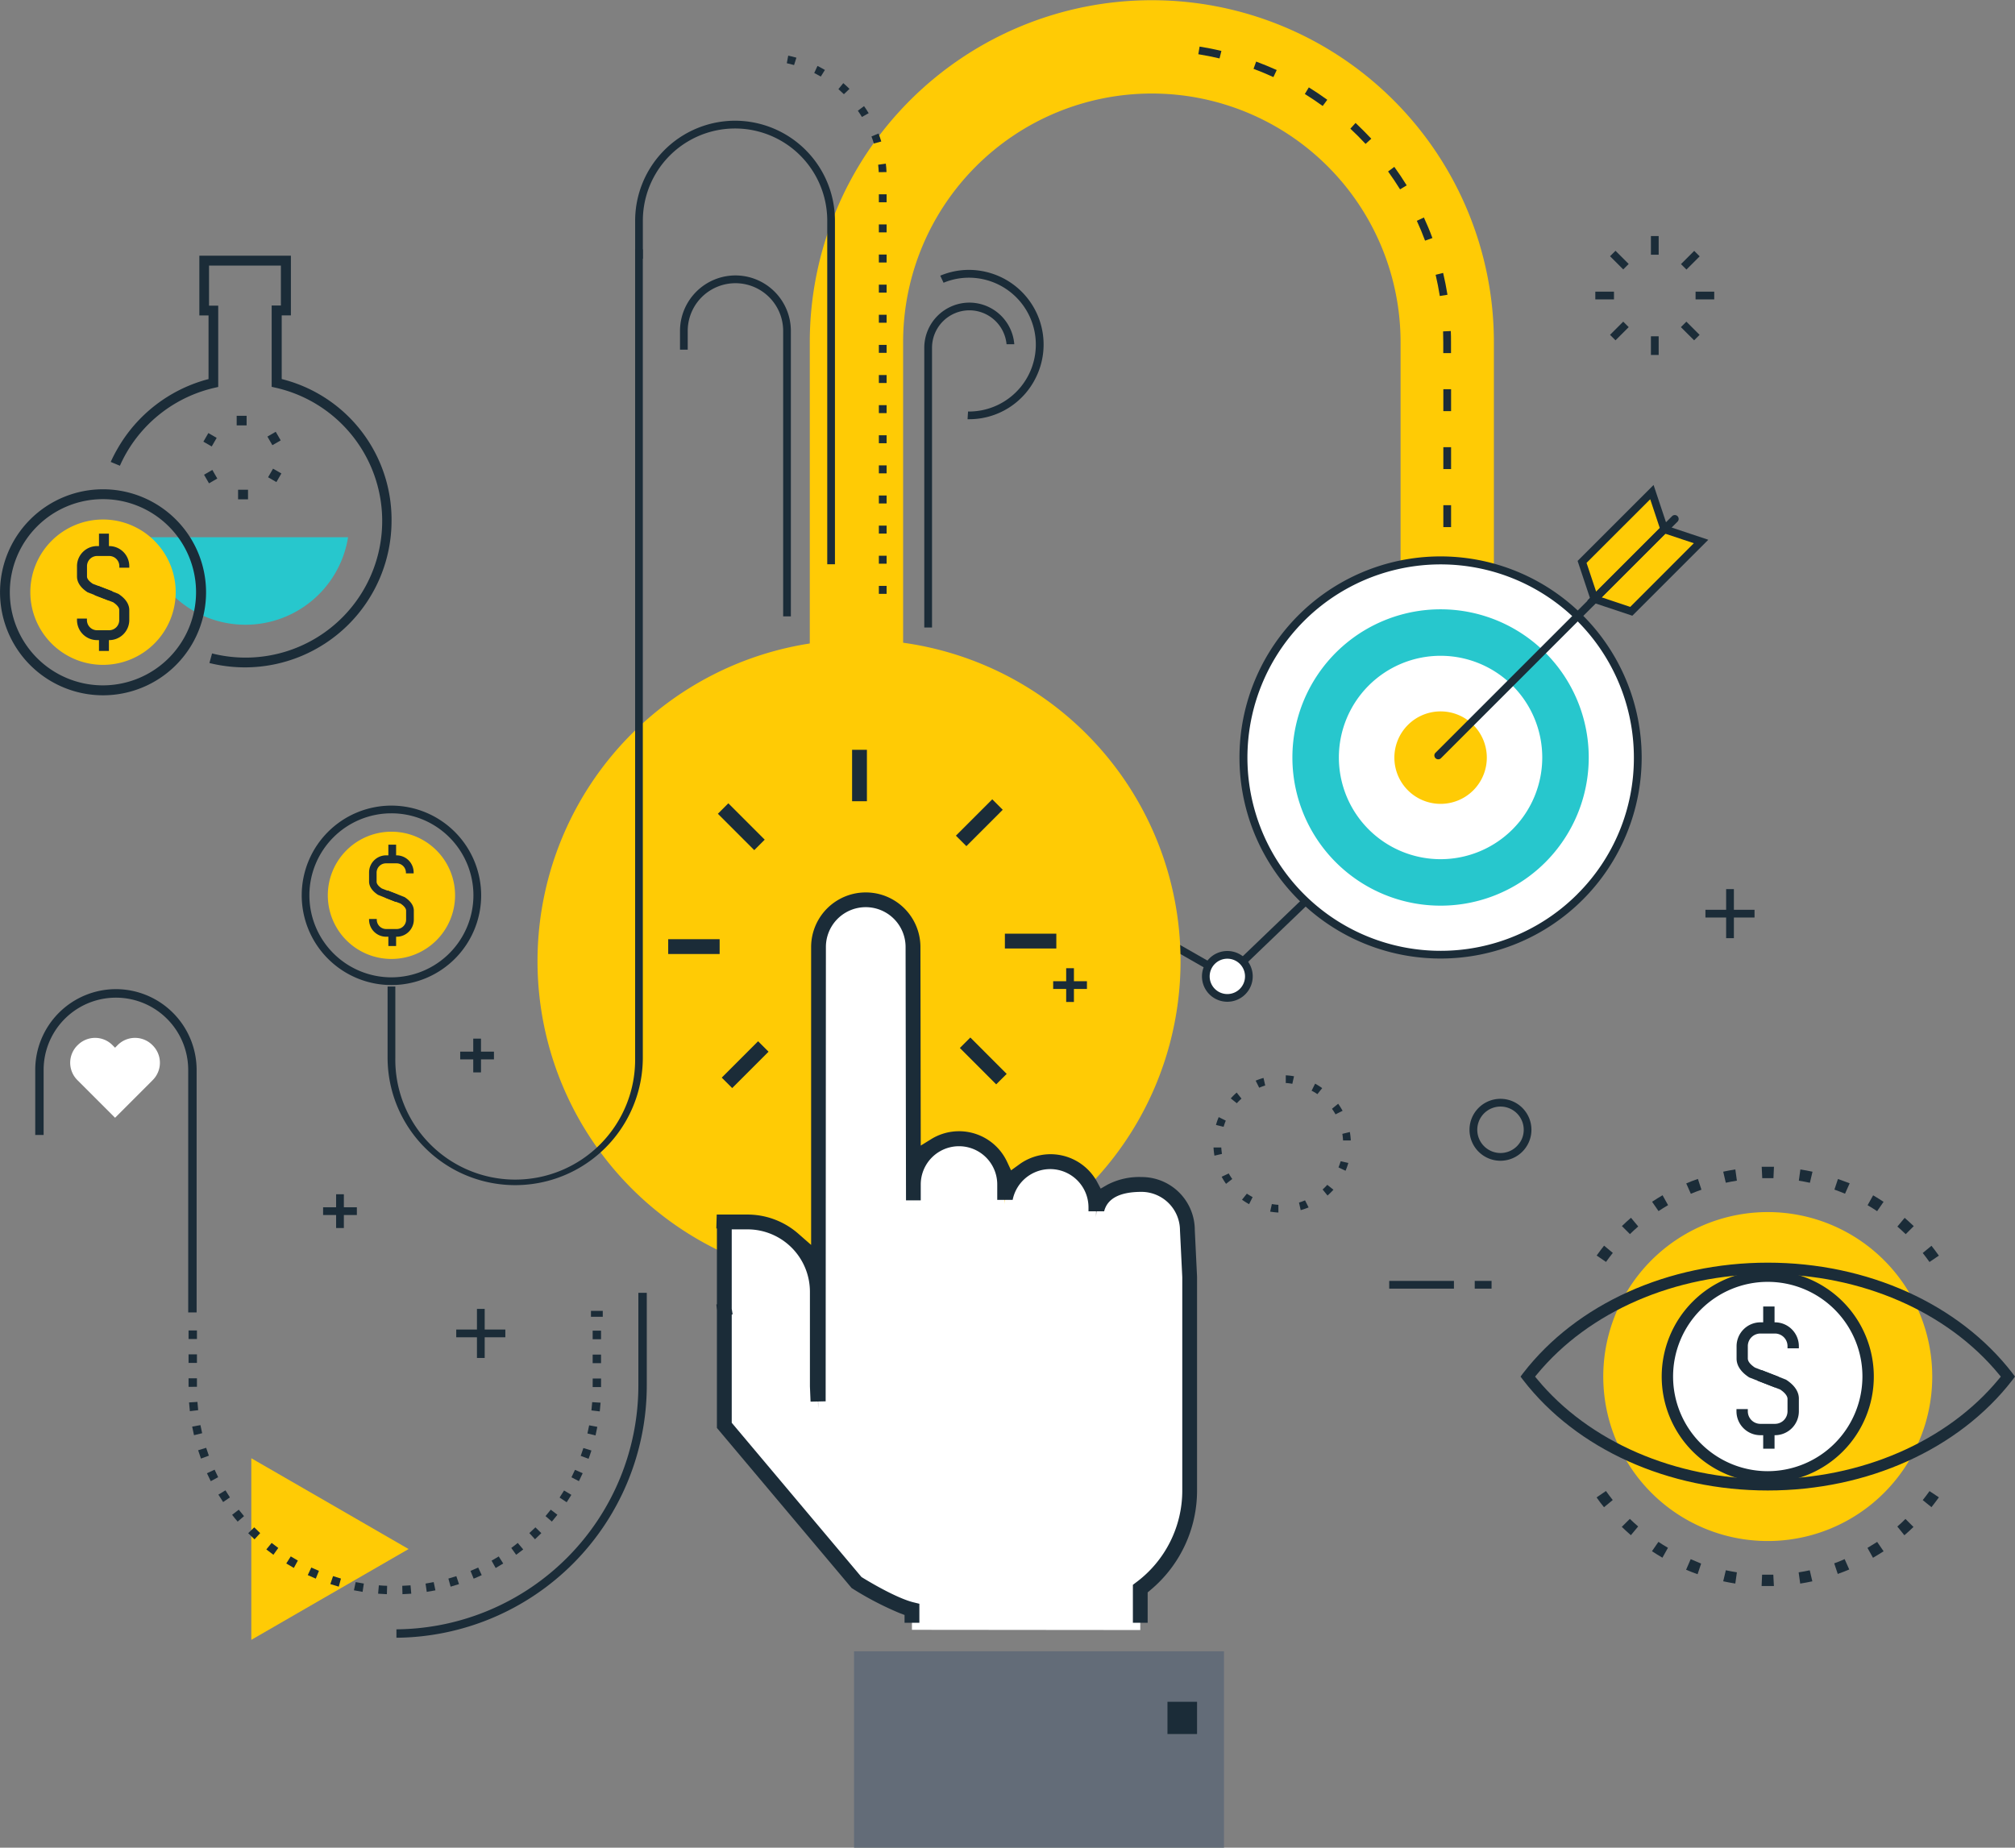 <svg xmlns="http://www.w3.org/2000/svg" viewBox="0 0 570 522.72"><rect x="0" y="0" width="570" height="522.72" fill="#808080" stroke="none"/><defs><style>.cls-1{fill:#ffcb05;}.cls-2{fill:#fff;}.cls-3{fill:none;}.cls-4{fill:#1b2c38;}.cls-5{fill:#27c7cd;}.cls-6{fill:#f7f8fc;}.cls-7{fill:#636c78;}</style></defs><title>05-slide</title><g id="Layer_4" data-name="Layer 4"><path class="cls-1" d="M764.13,430.33a46.53,46.53,0,1,1-46.53-46.52A46.53,46.53,0,0,1,764.13,430.33Z" transform="translate(-217.54 -40.91)"/><path class="cls-2" d="M746,430.33A28.39,28.39,0,1,1,717.6,402,28.39,28.39,0,0,1,746,430.33Z" transform="translate(-217.54 -40.91)"/><path class="cls-3" d="M717.6,403.55a26.78,26.78,0,1,0,26.78,26.78A26.8,26.8,0,0,0,717.6,403.55Z" transform="translate(-217.54 -40.91)"/><path class="cls-4" d="M717.6,400.34a30,30,0,1,0,30,30A30,30,0,0,0,717.6,400.34Zm0,56.77a26.78,26.78,0,1,1,26.78-26.78A26.81,26.81,0,0,1,717.6,457.11Z" transform="translate(-217.54 -40.91)"/><path class="cls-3" d="M717.6,401.33c-26.29,0-50.71,10.6-65.34,28.36l-.53.64.53.64c14.62,17.75,39,28.35,65.34,28.35S768.33,448.72,783,431l.53-.64-.53-.64C768.33,411.93,743.9,401.33,717.6,401.33Z" transform="translate(-217.54 -40.91)"/><path class="cls-4" d="M717.6,398.12c-28.21,0-54.07,11.68-69.18,31.23l-.75,1,.75,1c15.11,19.55,41,31.22,69.18,31.22s54.08-11.67,69.19-31.22l.75-1-.75-1C771.68,409.8,745.82,398.12,717.6,398.12ZM783,431c-14.62,17.75-39.05,28.35-65.35,28.35s-50.72-10.6-65.34-28.35l-.53-.64.53-.64c14.63-17.76,39-28.36,65.34-28.36s50.73,10.6,65.35,28.36l.53.64Z" transform="translate(-217.54 -40.91)"/><path class="cls-4" d="M747.41,379.07l-1.57,2.8c.91.53,1.82,1.09,2.7,1.68l1.82-2.64C749.39,380.27,748.41,379.65,747.41,379.07Z" transform="translate(-217.54 -40.91)"/><path class="cls-4" d="M684.88,380.89l1.82,2.64c.88-.58,1.79-1.15,2.7-1.68l-1.56-2.8C686.84,379.63,685.85,380.25,684.88,380.89Z" transform="translate(-217.54 -40.91)"/><path class="cls-4" d="M694.54,375.7l1.3,2.93c1-.41,2-.8,3-1.15l-1-3.05C696.69,374.82,695.61,375.24,694.54,375.7Z" transform="translate(-217.54 -40.91)"/><path class="cls-4" d="M671.3,393.31q-1.08,1.37-2.1,2.79l2.65,1.81q.93-1.31,1.92-2.55Z" transform="translate(-217.54 -40.91)"/><path class="cls-4" d="M676.34,387.77l2.27,2.27c.77-.75,1.55-1.46,2.35-2.16l-2.05-2.46C678,386.17,677.17,387,676.34,387.77Z" transform="translate(-217.54 -40.91)"/><path class="cls-4" d="M766,396.13c-.67-.95-1.37-1.88-2.09-2.79l-2.47,2.05c.66.83,1.3,1.68,1.91,2.54Z" transform="translate(-217.54 -40.91)"/><path class="cls-4" d="M708.87,374.92l-.44-3.17c-1.15.17-2.3.39-3.43.63l.73,3.13C706.77,375.28,707.82,375.09,708.87,374.92Z" transform="translate(-217.54 -40.91)"/><path class="cls-4" d="M717.29,371l-1.4,0,.15,3.21c.52,0,1,0,1.57,0h0l1.6,0,.15-3.21-1.73,0Z" transform="translate(-217.54 -40.91)"/><path class="cls-4" d="M737.46,374.45l-1,3c1,.36,2,.74,3,1.16l1.31-2.94C739.64,375.26,738.55,374.84,737.46,374.45Z" transform="translate(-217.54 -40.91)"/><path class="cls-4" d="M756.33,385.44l-2.06,2.47c.81.69,1.59,1.41,2.35,2.15l2.28-2.27C758.06,387,757.2,386.2,756.33,385.44Z" transform="translate(-217.54 -40.91)"/><path class="cls-4" d="M726.39,374.93c1.05.17,2.1.36,3.13.59l.74-3.13c-1.13-.24-2.28-.46-3.43-.64Z" transform="translate(-217.54 -40.91)"/><path class="cls-4" d="M686.67,477.11l-1.82,2.64c1,.64,1.95,1.26,2.95,1.84l1.57-2.8C688.46,478.26,687.55,477.69,686.67,477.11Z" transform="translate(-217.54 -40.91)"/><path class="cls-4" d="M695.8,482,694.5,485c1.07.45,2.15.87,3.25,1.26l1-3C697.77,482.81,696.78,482.43,695.8,482Z" transform="translate(-217.54 -40.91)"/><path class="cls-4" d="M705,488.26c1.13.25,2.28.46,3.42.64l.45-3.18c-1.05-.16-2.1-.36-3.13-.58Z" transform="translate(-217.54 -40.91)"/><path class="cls-4" d="M678.59,470.6l-2.28,2.26c.84.81,1.7,1.6,2.57,2.36l2.06-2.47C680.13,472.06,679.35,471.34,678.59,470.6Z" transform="translate(-217.54 -40.91)"/><path class="cls-4" d="M673.75,465.27q-1-1.25-1.92-2.55l-2.65,1.81c.67,1,1.37,1.88,2.1,2.78Z" transform="translate(-217.54 -40.91)"/><path class="cls-4" d="M736.4,483.18l1,3c1.09-.38,2.18-.81,3.25-1.26l-1.3-2.93C738.39,482.44,737.4,482.82,736.4,483.18Z" transform="translate(-217.54 -40.91)"/><path class="cls-4" d="M754.25,472.77l2,2.47c.88-.76,1.74-1.54,2.57-2.35l-2.27-2.27C755.84,471.36,755.05,472.08,754.25,472.77Z" transform="translate(-217.54 -40.91)"/><path class="cls-4" d="M745.81,478.81l1.56,2.8c1-.59,2-1.2,3-1.84l-1.82-2.65C747.63,477.71,746.72,478.27,745.81,478.81Z" transform="translate(-217.54 -40.91)"/><path class="cls-4" d="M730.21,488.27l-.73-3.12c-1,.22-2.09.42-3.14.58l.44,3.18C727.92,488.73,729.07,488.52,730.21,488.27Z" transform="translate(-217.54 -40.91)"/><path class="cls-4" d="M763.36,462.75c-.62.87-1.26,1.72-1.92,2.54l2.47,2c.72-.9,1.42-1.83,2.1-2.78Z" transform="translate(-217.54 -40.91)"/><path class="cls-4" d="M719.17,486.39l-1.57,0h0l-1.11,0H716l-.14,3.21q.85,0,1.71,0l1.77,0Z" transform="translate(-217.54 -40.91)"/><path class="cls-4" d="M719.67,415h-4.13a6.77,6.77,0,0,0-6.76,6.76v3.51c0,1.38.62,3.41,3.58,5.32l7.29,2.84,1.14-3L714,427.81l-.1-.06c-.89-.6-1.94-1.52-1.94-2.52v-3.51a3.56,3.56,0,0,1,3.55-3.55h4.13a3.56,3.56,0,0,1,3.55,3.55v.64h3.21v-.64A6.77,6.77,0,0,0,719.67,415Z" transform="translate(-217.54 -40.91)"/><path class="cls-4" d="M722.76,431.22l-6.92-2.71-1.15,3L721.1,434l.09.06c1.29.87,2,1.82,2,2.6v3.51a3.55,3.55,0,0,1-3.55,3.55h-4.13a3.55,3.55,0,0,1-3.55-3.55v-.63h-3.21v.63a6.76,6.76,0,0,0,6.76,6.76h4.13a6.76,6.76,0,0,0,6.76-6.76v-3.51C726.43,435.24,725.79,433.17,722.76,431.22Z" transform="translate(-217.54 -40.91)"/><rect class="cls-4" x="498.77" y="369.61" width="3.21" height="5.69"/><rect class="cls-4" x="498.77" y="404.15" width="3.21" height="5.69"/></g><g id="Layer_7" data-name="Layer 7"><polygon class="cls-1" points="115.58 438.23 93.34 451.07 71.09 463.92 71.09 438.23 71.09 412.54 93.34 425.38 115.58 438.23"/><path class="cls-4" d="M279.25,458.81c-.35-.7-.69-1.41-1-2.12l-2.17,1q.53,1.14,1.08,2.25Z" transform="translate(-217.54 -40.91)"/><path class="cls-4" d="M299.79,481.22l-1.27,2c.7.43,1.41.85,2.14,1.26l1.14-2.08C301.13,482,300.45,481.63,299.79,481.22Z" transform="translate(-217.54 -40.91)"/><path class="cls-4" d="M294.38,477.41l-1.5,1.84c.65.51,1.31,1,2,1.51l1.38-1.93C295.62,478.37,295,477.89,294.38,477.41Z" transform="translate(-217.54 -40.91)"/><path class="cls-4" d="M289.46,473l-1.71,1.65c.58.59,1.18,1.17,1.79,1.74l1.6-1.76C290.57,474.08,290,473.53,289.46,473Z" transform="translate(-217.54 -40.91)"/><path class="cls-4" d="M317.66,490.81c.81.16,1.63.31,2.45.44l.35-2.35c-.77-.12-1.54-.26-2.31-.41Z" transform="translate(-217.54 -40.91)"/><rect class="cls-4" x="167.65" y="376.45" width="2.37" height="2.42"/><path class="cls-4" d="M286.57,469.83c-.51-.6-1-1.21-1.49-1.82l-1.88,1.44c.51.65,1,1.3,1.57,1.93Z" transform="translate(-217.54 -40.91)"/><path class="cls-4" d="M311.75,486.8l-.76,2.25c.79.26,1.59.5,2.38.73l.62-2.29C313.24,487.27,312.49,487,311.75,486.8Z" transform="translate(-217.54 -40.91)"/><rect class="cls-4" x="53.34" y="383.15" width="2.37" height="2.42"/><path class="cls-4" d="M324.5,491.77c.82.06,1.65.11,2.48.14l.07-2.37c-.78,0-1.57-.08-2.34-.14Z" transform="translate(-217.54 -40.91)"/><polygon class="cls-4" points="55.71 392.33 55.71 389.92 53.34 389.92 53.34 392.34 55.71 392.33"/><rect class="cls-4" x="53.34" y="376.39" width="2.37" height="2.42"/><path class="cls-4" d="M273.6,439.85q-.12-1.17-.21-2.34l-2.37.15c.06.82.14,1.65.23,2.47Z" transform="translate(-217.54 -40.91)"/><path class="cls-4" d="M282.58,464.53c-.43-.64-.85-1.31-1.26-2l-2,1.21c.43.71.88,1.41,1.34,2.1Z" transform="translate(-217.54 -40.91)"/><path class="cls-4" d="M276.62,452.72c-.27-.73-.53-1.48-.76-2.22l-2.27.69c.25.79.52,1.58.8,2.36Z" transform="translate(-217.54 -40.91)"/><path class="cls-4" d="M274.73,446.37c-.18-.76-.34-1.52-.49-2.29l-2.34.42c.16.82.33,1.63.52,2.43Z" transform="translate(-217.54 -40.91)"/><path class="cls-4" d="M305.6,484.37l-1,2.14c.74.35,1.51.68,2.27,1l.89-2.2C307,485,306.31,484.69,305.6,484.37Z" transform="translate(-217.54 -40.91)"/><path class="cls-4" d="M382.57,450.56c-.24.74-.49,1.48-.76,2.22l2.22.83c.29-.77.56-1.56.81-2.35Z" transform="translate(-217.54 -40.91)"/><path class="cls-4" d="M377.1,462.57q-.6,1-1.26,2l2,1.33c.46-.68.9-1.39,1.33-2.09Z" transform="translate(-217.54 -40.91)"/><path class="cls-4" d="M380.19,456.73c-.32.71-.66,1.41-1,2.11l2.11,1.09c.37-.74.73-1.49,1.07-2.24Z" transform="translate(-217.54 -40.91)"/><path class="cls-4" d="M384.2,444.14c-.15.77-.31,1.54-.49,2.3L386,447c.19-.8.36-1.62.51-2.43Z" transform="translate(-217.54 -40.91)"/><path class="cls-4" d="M384.84,439.92l2.36.28c.09-.82.17-1.65.23-2.47l-2.37-.15C385,438.36,384.93,439.14,384.84,439.92Z" transform="translate(-217.54 -40.91)"/><rect class="cls-4" x="167.65" y="383.22" width="2.37" height="2.42"/><rect class="cls-4" x="385.18" y="430.91" width="2.42" height="2.37" transform="translate(-264.33 776.38) rotate(-89.84)"/><path class="cls-4" d="M356.6,482.42l1.15,2.08c.71-.41,1.43-.83,2.14-1.27l-1.27-2C358,481.64,357.28,482,356.6,482.42Z" transform="translate(-217.54 -40.91)"/><path class="cls-4" d="M373.34,468c-.48.61-1,1.22-1.48,1.82l1.79,1.55c.54-.63,1.06-1.27,1.57-1.93Z" transform="translate(-217.54 -40.91)"/><path class="cls-4" d="M350.64,485.32l.89,2.2c.77-.32,1.54-.65,2.28-1l-1-2.15C352.08,484.7,351.36,485,350.64,485.32Z" transform="translate(-217.54 -40.91)"/><path class="cls-4" d="M337.92,488.91l.34,2.34c.82-.13,1.64-.27,2.45-.43l-.49-2.33C339.46,488.65,338.69,488.78,337.92,488.91Z" transform="translate(-217.54 -40.91)"/><path class="cls-4" d="M344.38,487.49l.63,2.29c.79-.22,1.59-.46,2.37-.72l-.75-2.25C345.88,487.05,345.13,487.28,344.38,487.49Z" transform="translate(-217.54 -40.91)"/><path class="cls-4" d="M333.88,491.77l-.21-2.36c-.78.06-1.56.1-2.34.13l.06,2.37C332.23,491.88,333.06,491.83,333.88,491.77Z" transform="translate(-217.54 -40.91)"/><path class="cls-4" d="M367.28,474.62l1.6,1.75c.61-.56,1.2-1.14,1.79-1.73L369,473C368.41,473.54,367.85,474.09,367.28,474.62Z" transform="translate(-217.54 -40.91)"/><path class="cls-4" d="M362.17,478.83l1.38,1.93c.67-.49,1.33-1,2-1.51L364,477.41C363.43,477.89,362.8,478.37,362.17,478.83Z" transform="translate(-217.54 -40.91)"/><rect class="cls-4" x="167.17" y="370.85" width="3.34" height="1.67"/><path class="cls-4" d="M398.12,432.91a69,69,0,0,1-68.44,68.94v2.38a71.41,71.41,0,0,0,70.82-71.32V406.65h-2.38Z" transform="translate(-217.54 -40.91)"/><path class="cls-4" d="M250.32,320.74a22.85,22.85,0,0,0-22.81,22.84V362h2.37v-18.4a20.45,20.45,0,1,1,40.9,0v68.6h2.38v-68.6A22.86,22.86,0,0,0,250.32,320.74Z" transform="translate(-217.54 -40.91)"/><path class="cls-2" d="M260,347.22l.74-.75a6.93,6.93,0,0,0,0-9.81l-.1-.1a6.93,6.93,0,0,0-9.81,0l-.74.75-.75-.75a6.92,6.92,0,0,0-9.8,0l-.11.1a6.93,6.93,0,0,0,0,9.81l.75.75,9.91,9.91Z" transform="translate(-217.54 -40.91)"/></g><g id="Layer_5" data-name="Layer 5"><path class="cls-5" d="M316,192.9a29.4,29.4,0,0,1-58.06,0Z" transform="translate(-217.54 -40.91)"/><path class="cls-4" d="M297.91,148.32l-.68-.18v-18h2.6V113.24h-25.9v16.91h2.6v18l-.67.18a41.83,41.83,0,0,0-25,19.39,42.53,42.53,0,0,0-2,3.87l2.6,1.08a36.83,36.83,0,0,1,1.79-3.55,38.8,38.8,0,0,1,24.93-18.49l1.09-.25v-23h-2.6V116.05H297v11.29h-2.61v23l1.09.25a38.65,38.65,0,1,1-17.95,75.18l-.75,2.71a42,42,0,0,0,10.07,1.23,41.5,41.5,0,0,0,41.45-41.46A41,41,0,0,0,297.91,148.32Z" transform="translate(-217.54 -40.91)"/><rect class="cls-4" x="66.95" y="117.63" width="2.81" height="2.71"/><rect class="cls-4" x="293.7" y="163.55" width="2.72" height="2.81" transform="translate(-260.48 128.9) rotate(-30.03)"/><rect class="cls-4" x="293.86" y="174.05" width="2.81" height="2.72" transform="translate(-221.74 302.64) rotate(-60.03)"/><rect class="cls-4" x="67.35" y="138.55" width="2.81" height="2.71"/><rect class="cls-4" x="275.78" y="174.35" width="2.71" height="2.81" transform="translate(-268.29 121.2) rotate(-30)"/><rect class="cls-4" x="275.54" y="163.94" width="2.81" height="2.72" transform="translate(-222.13 281.75) rotate(-60.03)"/><path class="cls-3" d="M246.68,182.13A26.34,26.34,0,1,0,273,208.46,26.36,26.36,0,0,0,246.68,182.13Z" transform="translate(-217.54 -40.91)"/><path class="cls-4" d="M246.68,179.33a29.14,29.14,0,1,0,29.15,29.13A29.17,29.17,0,0,0,246.68,179.33Zm0,55.47A26.34,26.34,0,1,1,273,208.46,26.37,26.37,0,0,1,246.68,234.8Z" transform="translate(-217.54 -40.91)"/><path class="cls-1" d="M246.68,229a20.56,20.56,0,1,1,20.56-20.56A20.58,20.58,0,0,1,246.68,229Z" transform="translate(-217.54 -40.91)"/><path class="cls-4" d="M248.4,195.4H245a5.68,5.68,0,0,0-5.68,5.68V204c0,1.16.52,2.87,3,4.47l6,2.33,1-2.62-5.52-2.11-.09-.06c-.71-.48-1.56-1.22-1.56-2v-2.91A2.88,2.88,0,0,1,245,198.2h3.43a2.88,2.88,0,0,1,2.87,2.88v.43h2.81v-.43A5.68,5.68,0,0,0,248.4,195.4Z" transform="translate(-217.54 -40.91)"/><path class="cls-4" d="M251,208.9l-5.68-2.23-1,2.62,5.23,2,.08.06c.5.33,1.64,1.2,1.64,2.08v2.91a2.87,2.87,0,0,1-2.87,2.87H245a2.87,2.87,0,0,1-2.87-2.87v-.43h-2.81v.43A5.68,5.68,0,0,0,245,222h3.43a5.68,5.68,0,0,0,5.68-5.68v-2.91C254.08,212.27,253.54,210.54,251,208.9Z" transform="translate(-217.54 -40.91)"/><rect class="cls-4" x="28" y="150.97" width="2.81" height="4.54"/><rect class="cls-4" x="28" y="179.61" width="2.81" height="4.54"/></g><g id="Layer_2" data-name="Layer 2"><polygon class="cls-4" points="347.36 277.58 377.65 248.5 376.13 246.93 347.02 274.87 317.18 257.82 287.47 288.74 289.04 290.25 317.58 260.56 347.36 277.58"/><path class="cls-2" d="M511.19,331.13A6.09,6.09,0,1,1,505.1,325,6.09,6.09,0,0,1,511.19,331.13Z" transform="translate(-217.54 -40.91)"/><path class="cls-4" d="M505.1,339.31a8.18,8.18,0,1,1,8.18-8.18A8.19,8.19,0,0,1,505.1,339.31Zm0-12.17a4,4,0,1,0,4,4A4,4,0,0,0,505.1,327.14Z" transform="translate(-217.54 -40.91)"/><path class="cls-4" d="M505.1,338.3a7.18,7.18,0,1,1,7.18-7.17A7.18,7.18,0,0,1,505.1,338.3Zm0-12.16a5,5,0,1,0,5,5A5,5,0,0,0,505.1,326.14Z" transform="translate(-217.54 -40.91)"/><path class="cls-2" d="M541,300.09a6.09,6.09,0,1,1-6.08-6.08A6.08,6.08,0,0,1,541,300.09Z" transform="translate(-217.54 -40.91)"/><path class="cls-4" d="M534.92,308.27a8.18,8.18,0,1,1,8.18-8.18A8.19,8.19,0,0,1,534.92,308.27Zm0-12.16a4,4,0,1,0,4,4A4,4,0,0,0,534.92,296.11Z" transform="translate(-217.54 -40.91)"/><path class="cls-4" d="M534.92,307.27a7.18,7.18,0,1,1,7.18-7.18A7.19,7.19,0,0,1,534.92,307.27Zm0-12.17a5,5,0,1,0,5,5A5,5,0,0,0,534.92,295.1Z" transform="translate(-217.54 -40.91)"/><path class="cls-2" d="M570.82,317.13a6.09,6.09,0,1,1-6.09-6.08A6.09,6.09,0,0,1,570.82,317.13Z" transform="translate(-217.54 -40.91)"/><path class="cls-3" d="M564.73,312.14a5,5,0,1,0,5,5A5,5,0,0,0,564.73,312.14Z" transform="translate(-217.54 -40.91)"/><path class="cls-4" d="M571.91,317.13a7.18,7.18,0,1,0-7.18,7.18A7.19,7.19,0,0,0,571.91,317.13Zm-7.18,5a5,5,0,1,1,5-5A5,5,0,0,1,564.73,322.13Z" transform="translate(-217.54 -40.91)"/><path class="cls-2" d="M601.24,287.93a6.09,6.09,0,1,1-6.08-6.09A6.08,6.08,0,0,1,601.24,287.93Z" transform="translate(-217.54 -40.91)"/><path class="cls-4" d="M595.16,296.11a8.19,8.19,0,1,1,8.18-8.18A8.19,8.19,0,0,1,595.16,296.11Zm0-12.17a4,4,0,1,0,4,4A4,4,0,0,0,595.16,283.94Z" transform="translate(-217.54 -40.91)"/><path class="cls-4" d="M595.16,295.1a7.18,7.18,0,1,1,7.17-7.17A7.18,7.18,0,0,1,595.16,295.1Zm0-12.17a5,5,0,1,0,5,5A5,5,0,0,0,595.16,282.93Z" transform="translate(-217.54 -40.91)"/><path class="cls-1" d="M640.13,221.22h-26.4V137.73a70.36,70.36,0,1,0-140.72,0V267.66h-26.4V137.73a96.76,96.76,0,1,1,193.52,0Z" transform="translate(-217.54 -40.91)"/><path class="cls-4" d="M587.78,65.63l-1.13,1.87c1.72,1.07,3.42,2.21,5.05,3.39L593,69.14C591.31,67.91,589.56,66.73,587.78,65.63Z" transform="translate(-217.54 -40.91)"/><path class="cls-4" d="M601,75.69l-1.47,1.62c1.48,1.38,2.92,2.83,4.3,4.31l1.62-1.47C604,78.61,602.5,77.12,601,75.69Z" transform="translate(-217.54 -40.91)"/><rect class="cls-4" x="408.29" y="159.32" width="2.19" height="6.19"/><path class="cls-4" d="M572.88,58.33l-.74,2.05c1.9.71,3.78,1.5,5.62,2.34l.94-2C576.79,59.87,574.84,59.06,572.88,58.33Z" transform="translate(-217.54 -40.91)"/><path class="cls-4" d="M622.74,108.25c-.73-2-1.54-3.91-2.41-5.81l-2,.94c.85,1.84,1.63,3.72,2.33,5.61Z" transform="translate(-217.54 -40.91)"/><path class="cls-4" d="M556.52,56.25c2,.32,4,.72,6,1.19l.53-2.12c-2-.49-4.11-.9-6.17-1.23Z" transform="translate(-217.54 -40.91)"/><path class="cls-4" d="M610.2,89.42q1.78,2.46,3.39,5.06l1.87-1.13c-1.1-1.78-2.27-3.54-3.5-5.23Z" transform="translate(-217.54 -40.91)"/><path class="cls-4" d="M627,124.3c-.34-2.08-.75-4.15-1.23-6.18l-2.12.53c.47,2,.86,4,1.18,6Z" transform="translate(-217.54 -40.91)"/><path class="cls-4" d="M628,140.8v-3.07c0-1,0-2.11-.06-3.17l-2.18.1c0,1,.05,2.06.05,3.07v3.07Z" transform="translate(-217.54 -40.91)"/><rect class="cls-4" x="408.29" y="142.92" width="2.19" height="6.2"/><rect class="cls-4" x="408.29" y="126.51" width="2.19" height="6.19"/><rect class="cls-4" x="408.29" y="110.11" width="2.19" height="6.2"/><rect class="cls-4" x="407.29" y="174.76" width="4.19" height="4.19"/><rect class="cls-4" x="408.29" y="175.76" width="2.19" height="2.19"/><path class="cls-1" d="M551.49,312.84a90.95,90.95,0,1,0-90.95,90.94A90.94,90.94,0,0,0,551.49,312.84Z" transform="translate(-217.54 -40.91)"/><rect class="cls-4" x="248.61" y="131.66" width="2.19" height="2.25"/><rect class="cls-4" x="248.61" y="54.97" width="2.19" height="2.25"/><rect class="cls-4" x="248.61" y="63.49" width="2.19" height="2.25"/><path class="cls-4" d="M466.83,80.94c-.23-.76-.48-1.51-.77-2.26l-2,.83c.25.66.48,1.33.68,2Z" transform="translate(-217.54 -40.91)"/><rect class="cls-4" x="248.61" y="72.01" width="2.19" height="2.25"/><rect class="cls-4" x="248.61" y="80.53" width="2.19" height="2.25"/><path class="cls-4" d="M440.51,56.65l-.4,2.15c.69.15,1.38.32,2.05.52l.67-2.09C442.06,57,441.29,56.82,440.51,56.65Z" transform="translate(-217.54 -40.91)"/><path class="cls-4" d="M448.79,59.56l-.92,2q.94.48,1.86,1l1.16-1.86Q449.86,60.1,448.79,59.56Z" transform="translate(-217.54 -40.91)"/><path class="cls-4" d="M456.26,67.56l1.58-1.51c-.56-.56-1.15-1.1-1.75-1.62l-1.38,1.69C455.24,66.59,455.76,67.07,456.26,67.56Z" transform="translate(-217.54 -40.91)"/><rect class="cls-4" x="248.61" y="165.75" width="2.19" height="2.25"/><path class="cls-4" d="M463.27,72.93c-.41-.68-.85-1.34-1.31-2l-1.75,1.3c.4.58.79,1.17,1.15,1.77Z" transform="translate(-217.54 -40.91)"/><rect class="cls-4" x="248.61" y="157.22" width="2.19" height="2.25"/><rect class="cls-4" x="248.61" y="140.18" width="2.19" height="2.25"/><rect class="cls-4" x="248.61" y="148.7" width="2.19" height="2.25"/><path class="cls-4" d="M468.31,89.59c0-.8-.1-1.59-.19-2.38l-2.17.3c.08.7.14,1.41.17,2.11Z" transform="translate(-217.54 -40.91)"/><rect class="cls-4" x="248.61" y="123.14" width="2.19" height="2.25"/><rect class="cls-4" x="248.61" y="89.05" width="2.19" height="2.25"/><rect class="cls-4" x="248.61" y="106.1" width="2.19" height="2.25"/><rect class="cls-4" x="248.61" y="97.57" width="2.19" height="2.25"/><rect class="cls-4" x="248.61" y="114.62" width="2.19" height="2.25"/><path class="cls-4" d="M491.73,128.7a10.58,10.58,0,0,1,10.54,9.59h2.19a12.77,12.77,0,0,0-12.73-11.77A12.79,12.79,0,0,0,479,139.29v79.14h2.19V139.29A10.59,10.59,0,0,1,491.73,128.7Z" transform="translate(-217.54 -40.91)"/><path class="cls-4" d="M510.43,148a21.1,21.1,0,0,0-9.17-28.41,21.25,21.25,0,0,0-9.61-2.33,20.9,20.9,0,0,0-8.13,1.64l.93,2a18.8,18.8,0,0,1,7.2-1.43,19,19,0,0,1,8.62,2.09,18.93,18.93,0,0,1-8.64,35.77h-.25l-.14,2.18h.39A21,21,0,0,0,510.43,148Z" transform="translate(-217.54 -40.91)"/><rect class="cls-4" x="133.87" y="293.83" width="2.19" height="9.55"/><rect class="cls-4" x="130.18" y="297.51" width="9.55" height="2.19"/><rect class="cls-4" x="95.08" y="337.86" width="2.19" height="9.55"/><rect class="cls-4" x="91.4" y="341.54" width="9.55" height="2.19"/><rect class="cls-4" x="301.6" y="273.91" width="2.19" height="9.55"/><rect class="cls-4" x="297.92" y="277.59" width="9.55" height="2.19"/><rect class="cls-4" x="488.29" y="251.53" width="2.19" height="13.88"/><rect class="cls-4" x="482.43" y="257.38" width="13.89" height="2.19"/><rect class="cls-4" x="134.92" y="370.29" width="2.19" height="13.88"/><rect class="cls-4" x="129.06" y="376.13" width="13.89" height="2.19"/><path class="cls-4" d="M597.26,361.68a16.7,16.7,0,0,1,.2,1.87l2.19,0a20.8,20.8,0,0,0-.26-2.39Z" transform="translate(-217.54 -40.91)"/><path class="cls-4" d="M575.44,348l-.48-2.14a19.42,19.42,0,0,0-2.22.77l1,2A15.77,15.77,0,0,1,575.44,348Z" transform="translate(-217.54 -40.91)"/><path class="cls-4" d="M567.37,350a20,20,0,0,0-1.67,1.65l1.71,1.37a18.12,18.12,0,0,1,1.32-1.31Z" transform="translate(-217.54 -40.91)"/><path class="cls-4" d="M570.25,378.6l-1.37,1.71a19.48,19.48,0,0,0,2,1.26l1-2A18.15,18.15,0,0,1,570.25,378.6Z" transform="translate(-217.54 -40.91)"/><path class="cls-4" d="M563.67,359.69a18.18,18.18,0,0,1,.62-1.75l-2-1a18.3,18.3,0,0,0-.78,2.22Z" transform="translate(-217.54 -40.91)"/><path class="cls-4" d="M566.12,374.45a15.94,15.94,0,0,1-1-1.57l-2,.94a19.58,19.58,0,0,0,1.24,2Z" transform="translate(-217.54 -40.91)"/><path class="cls-4" d="M563.21,367.35c-.1-.6-.16-1.21-.2-1.82l-2.19,0a19.83,19.83,0,0,0,.26,2.32Z" transform="translate(-217.54 -40.91)"/><path class="cls-4" d="M593.07,379.13a20,20,0,0,0,1.67-1.65L593,376.1a18.26,18.26,0,0,1-1.32,1.32Z" transform="translate(-217.54 -40.91)"/><path class="cls-4" d="M590.2,350.45l1.36-1.71a19.48,19.48,0,0,0-2-1.26l-1,2C589.17,349.76,589.69,350.09,590.2,350.45Z" transform="translate(-217.54 -40.91)"/><path class="cls-4" d="M594.33,354.59a15.94,15.94,0,0,1,1,1.57l2-1a21.45,21.45,0,0,0-1.25-2Z" transform="translate(-217.54 -40.91)"/><path class="cls-4" d="M596.79,369.42c-.18.59-.38,1.17-.62,1.75l2,.95a19.32,19.32,0,0,0,.78-2.21Z" transform="translate(-217.54 -40.91)"/><path class="cls-4" d="M583.59,345.39a18.27,18.27,0,0,0-2.33-.27v2.19c.62,0,1.24.11,1.85.21Z" transform="translate(-217.54 -40.91)"/><path class="cls-4" d="M576.84,383.68a20.25,20.25,0,0,0,2.33.26v-2.18a16.38,16.38,0,0,1-1.85-.22Z" transform="translate(-217.54 -40.91)"/><path class="cls-4" d="M585,381.12l.48,2.14a19.58,19.58,0,0,0,2.23-.77l-1-2A17.35,17.35,0,0,1,585,381.12Z" transform="translate(-217.54 -40.91)"/><rect class="cls-4" x="392.98" y="362.37" width="18.31" height="2.19"/><rect class="cls-4" x="417.17" y="362.37" width="4.76" height="2.19"/><rect class="cls-4" x="467.01" y="95.14" width="2.19" height="5.28"/><rect class="cls-4" x="672.98" y="133.44" width="5.28" height="2.19" transform="translate(-114.85 476.14) rotate(-44.99)"/><rect class="cls-4" x="451.28" y="82.51" width="5.28" height="2.19"/><rect class="cls-4" x="674.53" y="111.84" width="2.18" height="5.28" transform="translate(-100.67 470.27) rotate(-44.99)"/><rect class="cls-4" x="467.01" y="66.78" width="2.19" height="5.28"/><rect class="cls-4" x="693.03" y="113.39" width="5.29" height="2.19" transform="translate(-94.71 484.58) rotate(-45)"/><rect class="cls-4" x="479.64" y="82.51" width="5.28" height="2.19"/><rect class="cls-4" x="694.58" y="131.89" width="2.19" height="5.28" transform="translate(-108.84 490.53) rotate(-45.01)"/><path class="cls-6" d="M663,217.24a53.69,53.69,0,1,0,0,75.92A53.74,53.74,0,0,0,663,217.24Z" transform="translate(-217.54 -40.91)"/><path class="cls-2" d="M664.17,216.1a55.31,55.31,0,1,0,0,78.2A55.38,55.38,0,0,0,664.17,216.1Z" transform="translate(-217.54 -40.91)"/><path class="cls-5" d="M654.7,225.57a41.92,41.92,0,1,0,0,59.27A41.95,41.95,0,0,0,654.7,225.57Z" transform="translate(-217.54 -40.91)"/><path class="cls-2" d="M645.4,234.87a28.77,28.77,0,1,0,0,40.67A28.79,28.79,0,0,0,645.4,234.87Z" transform="translate(-217.54 -40.91)"/><path class="cls-1" d="M634.31,246a13.08,13.08,0,1,0,0,18.49A13.1,13.1,0,0,0,634.31,246Z" transform="translate(-217.54 -40.91)"/><path class="cls-3" d="M663.73,216.53a54.66,54.66,0,1,0,16,38.68A54.31,54.31,0,0,0,663.73,216.53Z" transform="translate(-217.54 -40.91)"/><path class="cls-4" d="M665.28,215a56.88,56.88,0,1,0-40.21,97.08h0A56.87,56.87,0,0,0,665.28,215Zm-1.55,78.88a54.66,54.66,0,1,1,16-38.66A54.27,54.27,0,0,1,663.73,293.87Z" transform="translate(-217.54 -40.91)"/><polygon class="cls-1" points="451.01 169.45 447.52 158.99 467.28 139.22 470.77 149.69 451.01 169.45"/><polygon class="cls-1" points="451.01 169.45 461.47 172.94 481.23 153.18 470.77 149.69 451.01 169.45"/><polygon class="cls-3" points="469.52 149.4 466.81 141.25 448.77 159.28 451.49 167.43 469.52 149.4"/><path class="cls-4" d="M689.56,190.89l-4.26-12.78L663.81,199.6l4.26,12.78Zm-5.21-8.74,2.71,8.15-18,18-2.72-8.15Z" transform="translate(-217.54 -40.91)"/><polygon class="cls-3" points="471.06 150.94 453.03 168.97 461.18 171.69 479.21 153.66 471.06 150.94"/><path class="cls-4" d="M688,189.35l-21.49,21.49,12.78,4.26,21.49-21.49Zm-9.3,23.25-8.15-2.72,18-18,8.14,2.71Z" transform="translate(-217.54 -40.91)"/><path class="cls-4" d="M691.31,186.62a1.08,1.08,0,0,0-.78.32l-66.92,66.93a1.06,1.06,0,0,0-.32.77,1.1,1.1,0,0,0,1.87.77l66.92-66.92a1.11,1.11,0,0,0,0-1.55A1.07,1.07,0,0,0,691.31,186.62Z" transform="translate(-217.54 -40.91)"/><path class="cls-4" d="M397.2,340.12a33.92,33.92,0,1,1-67.83,0V320h-2.19v20.09a36.1,36.1,0,1,0,72.2,0V111.45H397.2Z" transform="translate(-217.54 -40.91)"/><path class="cls-4" d="M425.48,75.06a28.31,28.31,0,0,0-28.27,28.28v10.74h2.18V103.34a26.08,26.08,0,1,1,52.16,0v97.2h2.18v-97.2A28.3,28.3,0,0,0,425.48,75.06Z" transform="translate(-217.54 -40.91)"/><path class="cls-4" d="M425.59,118.83a15.71,15.71,0,0,0-15.69,15.7v5.3h2.18v-5.3a13.5,13.5,0,1,1,27,0v80.76h2.18V134.53A15.7,15.7,0,0,0,425.59,118.83Z" transform="translate(-217.54 -40.91)"/><path class="cls-3" d="M328.27,271a23.2,23.2,0,1,0,23.19,23.2A23.22,23.22,0,0,0,328.27,271Z" transform="translate(-217.54 -40.91)"/><path class="cls-4" d="M328.27,268.82a25.38,25.38,0,1,0,25.38,25.38A25.41,25.41,0,0,0,328.27,268.82Zm0,48.58a23.2,23.2,0,1,1,23.19-23.2A23.22,23.22,0,0,1,328.27,317.4Z" transform="translate(-217.54 -40.91)"/><path class="cls-1" d="M328.27,312.2a18,18,0,1,1,18-18A18,18,0,0,1,328.27,312.2Z" transform="translate(-217.54 -40.91)"/><path class="cls-4" d="M329.77,282.89h-3a4.84,4.84,0,0,0-4.83,4.84v2.55c0,1.4.88,2.71,2.54,3.79l5,2,.78-2-4.67-1.79-.1-.06c-.93-.63-1.42-1.28-1.42-1.87v-2.55a2.65,2.65,0,0,1,2.65-2.65h3a2.65,2.65,0,0,1,2.65,2.65v.19h2.18v-.19A4.84,4.84,0,0,0,329.77,282.89Z" transform="translate(-217.54 -40.91)"/><path class="cls-4" d="M332,294.71l-4.79-1.88-.78,2,4.41,1.7.09.06c.95.64,1.49,1.35,1.49,1.94v2.55a2.65,2.65,0,0,1-2.65,2.65h-3a2.65,2.65,0,0,1-2.65-2.65v-.19h-2.18v.19a4.83,4.83,0,0,0,4.83,4.83h3a4.83,4.83,0,0,0,4.83-4.83v-2.55C334.6,297.14,333.7,295.81,332,294.71Z" transform="translate(-217.54 -40.91)"/><rect class="cls-4" x="109.86" y="238.96" width="2.19" height="3.58"/><rect class="cls-4" x="109.86" y="264.05" width="2.19" height="3.58"/><path class="cls-3" d="M642,354a6.57,6.57,0,1,0,6.57,6.57A6.58,6.58,0,0,0,642,354Z" transform="translate(-217.54 -40.91)"/><path class="cls-4" d="M650.75,360.53a8.76,8.76,0,1,0-8.76,8.76A8.77,8.77,0,0,0,650.75,360.53ZM642,367.1a6.57,6.57,0,1,1,6.57-6.57A6.57,6.57,0,0,1,642,367.1Z" transform="translate(-217.54 -40.91)"/><rect class="cls-4" x="241.04" y="212.12" width="4.19" height="14.55"/><rect class="cls-4" x="425.15" y="267.52" width="4.19" height="14.55" transform="translate(-286.72 341.68) rotate(-45)"/><rect class="cls-4" x="189.02" y="265.7" width="14.55" height="4.19"/><rect class="cls-4" x="421.06" y="340.05" width="14.55" height="4.18" transform="translate(-333.99 362.43) rotate(-45.03)"/><rect class="cls-4" x="240.51" y="305.27" width="8.37" height="18.73"/><rect class="cls-4" x="242.61" y="307.36" width="4.19" height="14.55"/><rect class="cls-4" x="493.59" y="333.77" width="4.19" height="14.55" transform="translate(-313.55 409.28) rotate(-44.98)"/><rect class="cls-4" x="284.26" y="264.14" width="14.55" height="4.19"/><rect class="cls-4" x="487.31" y="271.6" width="14.55" height="4.19" transform="translate(-266.2 389.04) rotate(-45.01)"/><rect class="cls-7" x="241.59" y="467.16" width="104.65" height="55.55"/><path class="cls-2" d="M540.1,502.05V490.3a34.62,34.62,0,0,0,14-27.79V402.22l-.65-13.32A12.92,12.92,0,0,0,540.5,376c-7.13,0-12.92,2.55-12.92,9.68v-3.22a12.92,12.92,0,1,0-25.83,0V376a12.92,12.92,0,1,0-25.83,0v6.62c0-3.12-.12-73.78-.12-73.78a13.37,13.37,0,0,0-26.73,0L449,439.4l-.26-6.37v-26.7A19.72,19.72,0,0,0,429,386.61h-6.56c-.29,0,.27,0,0,0v24.7s-.05,0,0,0v32.78l37.4,44.46s9.7,6.14,15.67,7.6v5.84Z" transform="translate(-217.54 -40.91)"/><path class="cls-4" d="M556.16,462.51V402.12l-.64-13.22a15,15,0,0,0-15-15,19.44,19.44,0,0,0-9.77,2.2l-1.85,1.07-1-1.88a15,15,0,0,0-22.24-4.81L503.55,372l-1.1-2.35a15,15,0,0,0-21.31-6.59L478,365l-.09-56.16a15.46,15.46,0,0,0-30.92,0l0,84.26L443.45,390A21.82,21.82,0,0,0,429,384.51h-8.71l-.12,3.94.17,0v21.44l-.16.06.16,1.64v33.29l38.11,45.29.27.17a88.69,88.69,0,0,0,13.35,6.94l1.35.51V500h4.19v-5.38l-1.6-.39c-5.09-1.24-13.54-6.41-14.49-7l-.29-.18-36.7-43.63v-30.6l.25-.09-.25-1.56V388.7H429a17.66,17.66,0,0,1,17.65,17.63v26.79l.18,4.32,4.27-.09.07-128.53a11.27,11.27,0,1,1,22.54,0s.1,59.41.12,71.68H478V376a10.82,10.82,0,1,1,21.64,0v4.36H504a10.83,10.83,0,0,1,21.45,2.1v1.13h4.43c.92-3.65,4.47-5.5,10.58-5.5A10.92,10.92,0,0,1,551.33,389l.65,13.22v60.29a32.35,32.35,0,0,1-13.14,26.12l-.83.63V500h4.18v-8.6l.75-.63A36.62,36.62,0,0,0,556.16,462.51Z" transform="translate(-217.54 -40.91)"/><rect class="cls-4" x="330.25" y="481.44" width="8.37" height="9.12"/><rect class="cls-4" x="332.34" y="483.53" width="4.19" height="4.94"/></g></svg>